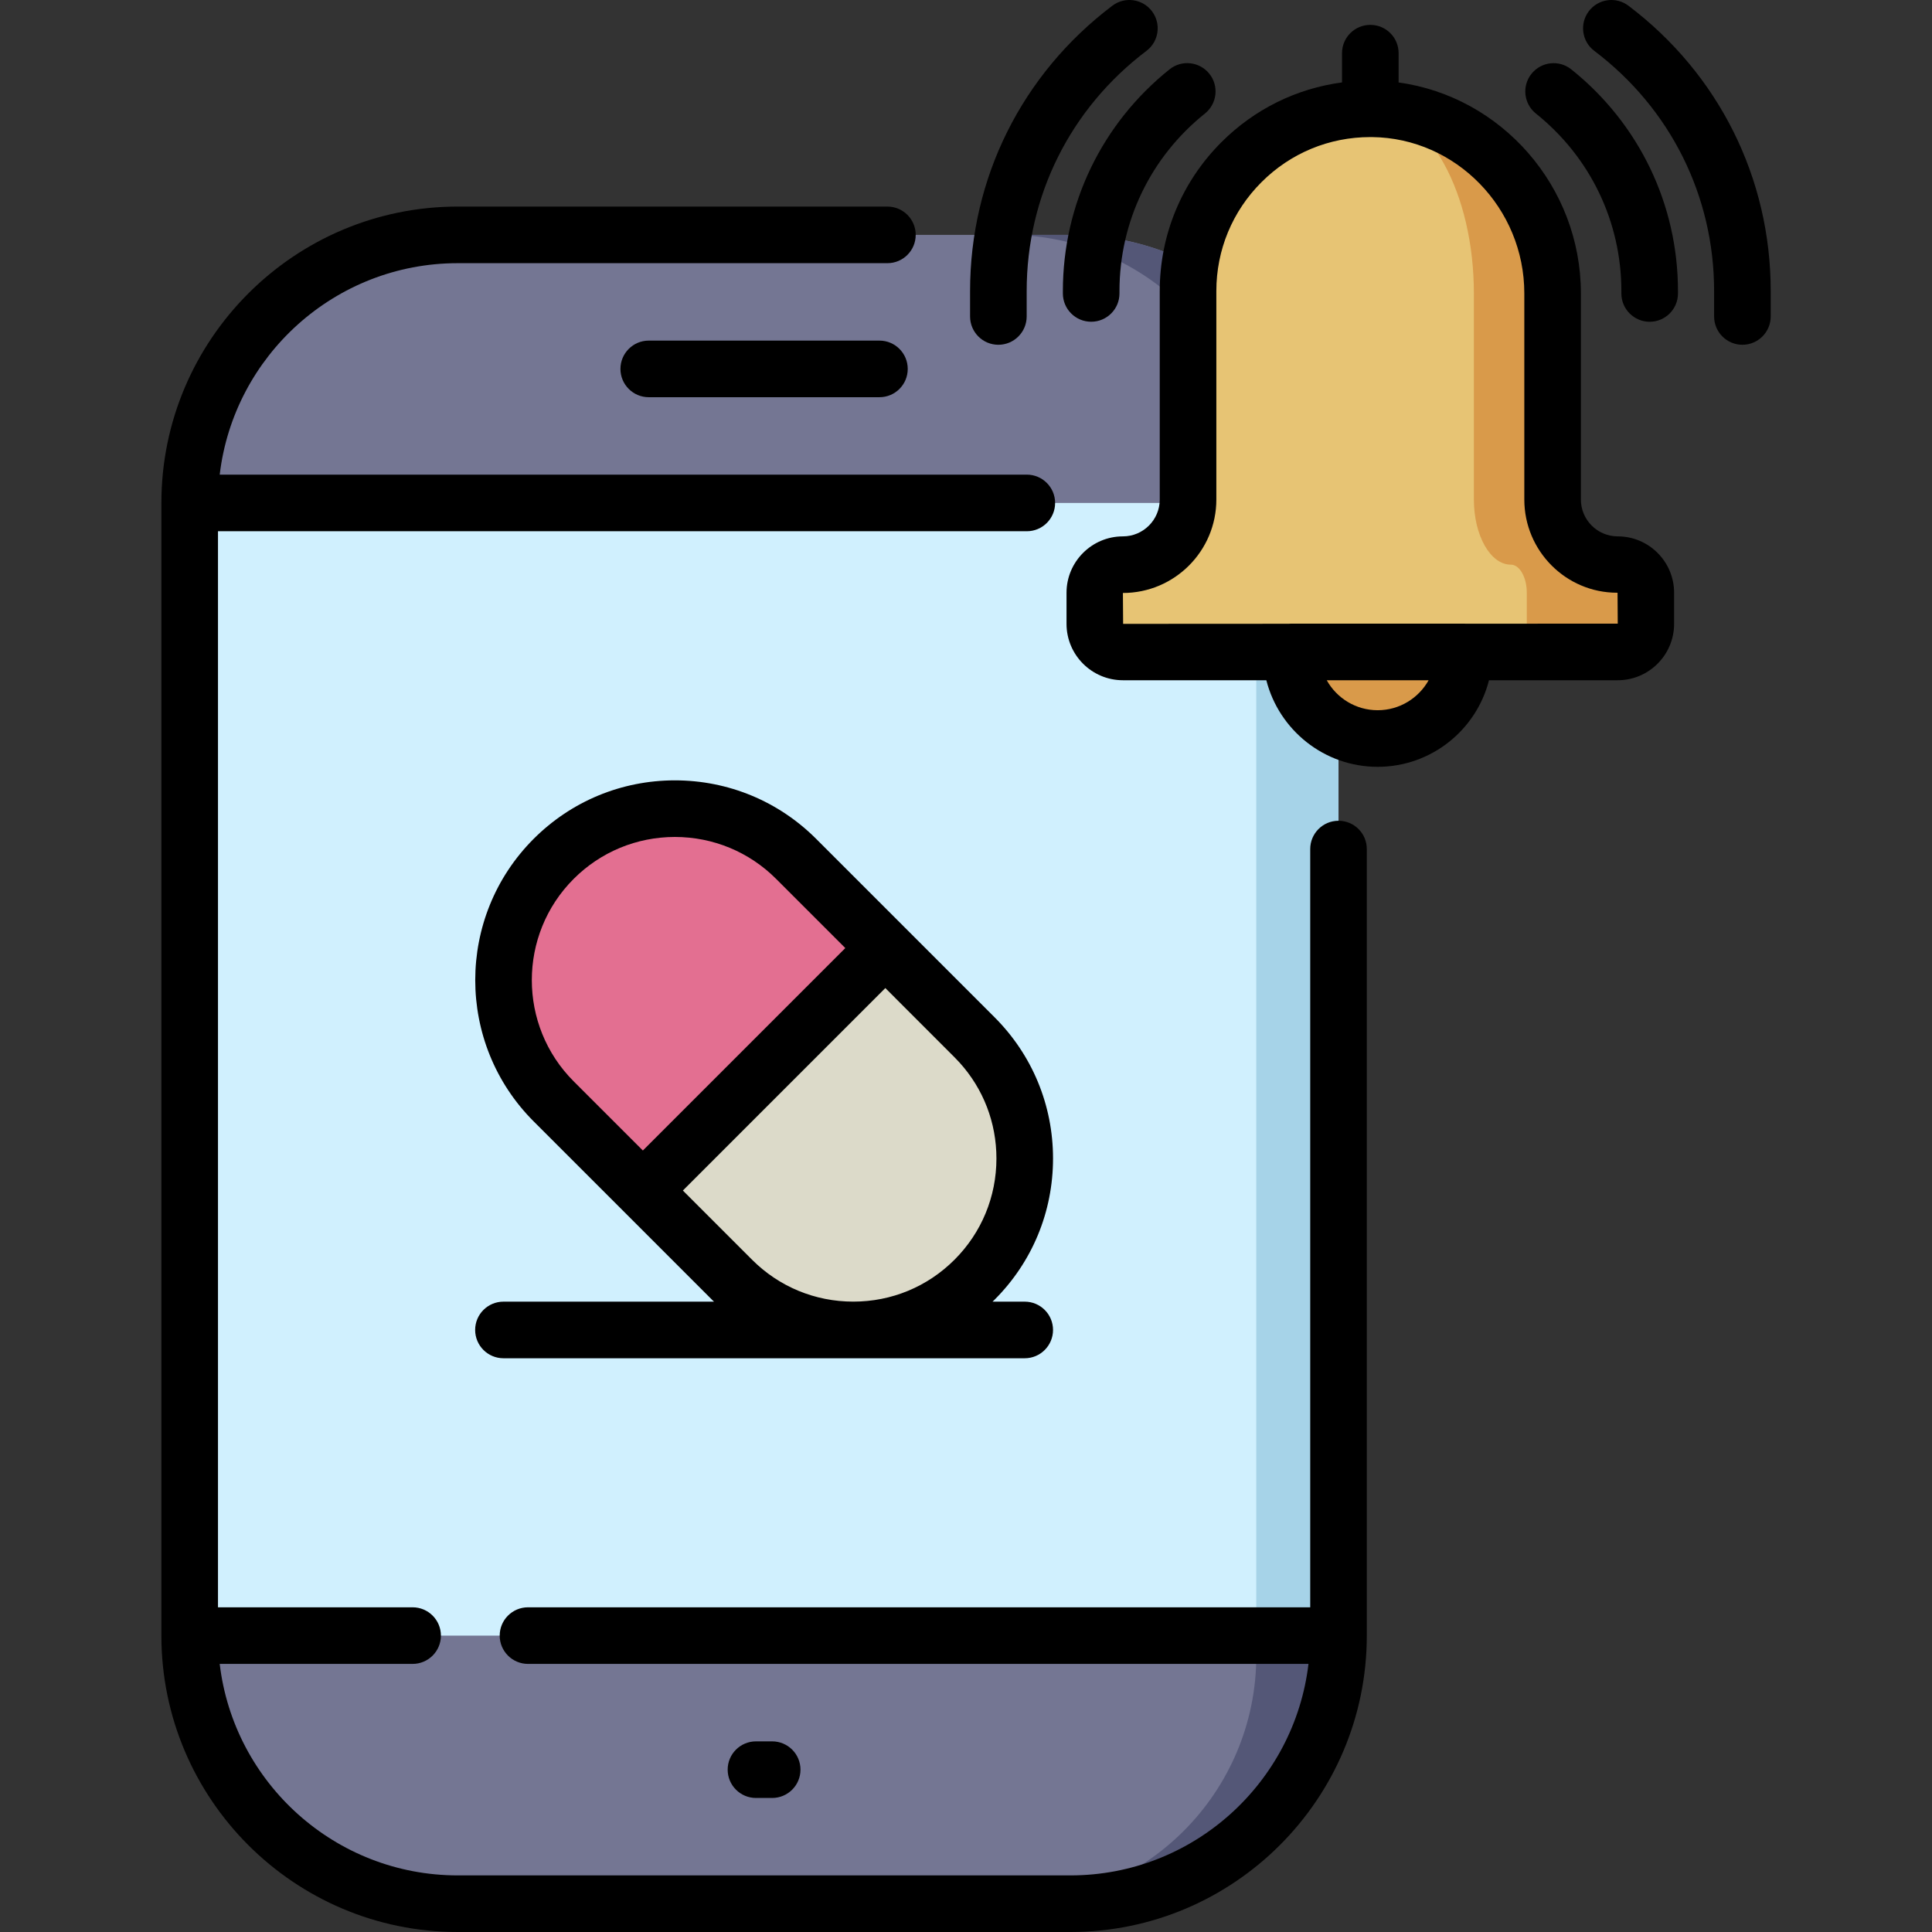 <svg width="64" height="64" viewBox="0 0 64 64" fill="none" xmlns="http://www.w3.org/2000/svg">
<rect x="0" y="0" width="64" height="64" fill="#333333" stroke="none"/>
<g id="reminder 1" clip-path="url(#clip0_454_5496)">
<path id="Vector" d="M35.459 63.062H15.164C10.259 63.062 6.283 59.086 6.283 54.182V16.661C6.283 11.756 10.259 7.78 15.164 7.78H35.459C40.364 7.78 44.34 11.756 44.34 16.661V54.182C44.34 59.086 40.364 63.062 35.459 63.062Z" fill="#747693"/>
<path id="Vector_2" d="M35.46 7.78H33.397C37.937 7.78 41.617 11.461 41.617 16.001V54.842C41.617 59.382 37.937 63.062 33.397 63.062H35.46C40.365 63.062 44.341 59.086 44.341 54.182V16.661C44.341 11.756 40.365 7.78 35.46 7.78Z" fill="#545777"/>
<path id="Vector_3" d="M44.339 16.661H6.283V54.182H44.339V16.661Z" fill="#D0F0FE"/>
<path id="Vector_4" d="M44.339 16.661H41.615V54.182H44.339V16.661Z" fill="#A6D3E8"/>
<path id="Vector_5" d="M54.523 19.636V20.666C54.523 21.179 54.107 21.596 53.593 21.596H37.202C36.688 21.596 36.272 21.179 36.272 20.666V19.636C36.272 19.122 36.688 18.705 37.202 18.705C38.393 18.705 39.359 17.739 39.359 16.547V9.642C39.359 7.974 40.035 6.465 41.128 5.372C42.236 4.265 43.772 3.585 45.467 3.604C48.787 3.641 51.436 6.398 51.436 9.719V16.547C51.436 17.739 52.402 18.705 53.593 18.705C54.107 18.705 54.523 19.122 54.523 19.636Z" fill="#E7C474"/>
<g id="Group">
<path id="Vector_6" d="M53.592 18.705C52.401 18.705 51.434 17.739 51.434 16.548V9.719C51.434 6.399 48.786 3.642 45.466 3.604C45.458 3.604 45.45 3.604 45.441 3.604C47.324 3.647 48.824 6.402 48.824 9.719V16.548C48.824 17.739 49.372 18.705 50.048 18.705C50.34 18.705 50.577 19.122 50.577 19.636V20.666C50.577 21.18 50.34 21.596 50.048 21.596H53.592C54.106 21.596 54.522 21.18 54.522 20.666V19.636C54.523 19.122 54.106 18.705 53.592 18.705Z" fill="#D99A4A"/>
<path id="Vector_7" d="M48.508 21.596C48.508 22 48.424 22.385 48.273 22.733C47.833 23.751 46.819 24.464 45.639 24.464C44.46 24.464 43.446 23.751 43.006 22.733C42.855 22.385 42.772 22 42.772 21.596H48.508Z" fill="#D99A4A"/>
</g>
<path id="Vector_8" d="M26.373 28.451L32.282 34.36C34.5 36.578 34.5 40.175 32.282 42.393C30.065 44.611 26.468 44.611 24.25 42.393L18.341 36.484C16.123 34.266 16.123 30.669 18.341 28.451C19.451 27.342 20.904 26.79 22.357 26.788C23.811 26.79 25.264 27.342 26.373 28.451Z" fill="#E36F91"/>
<path id="Vector_9" d="M29.325 31.405L32.28 34.36C34.498 36.577 34.498 40.175 32.28 42.392C30.062 44.61 26.465 44.61 24.247 42.392L21.293 39.438L29.325 31.405Z" fill="#DCDAC9"/>
<path id="Vector_10" d="M25.579 59.56C26.097 59.56 26.517 59.14 26.517 58.622C26.517 58.104 26.097 57.685 25.579 57.685H25.043C24.525 57.685 24.105 58.104 24.105 58.622C24.105 59.14 24.525 59.56 25.043 59.56H25.579Z" fill="black"/>
<path id="Vector_11" d="M44.34 27.189C43.822 27.189 43.403 27.608 43.403 28.126V30.916V53.244H17.491C16.973 53.244 16.553 53.664 16.553 54.182C16.553 54.699 16.973 55.119 17.491 55.119H43.345C42.88 59.059 39.522 62.125 35.459 62.125H15.164C11.101 62.125 7.744 59.059 7.278 55.119H13.668C14.186 55.119 14.606 54.699 14.606 54.182C14.606 53.664 14.186 53.244 13.668 53.244H7.221V17.598H34.015C34.532 17.598 34.952 17.179 34.952 16.661C34.952 16.143 34.532 15.723 34.015 15.723H7.278C7.744 11.784 11.101 8.718 15.164 8.718H29.397C29.915 8.718 30.334 8.298 30.334 7.78C30.334 7.263 29.915 6.843 29.397 6.843H15.164C9.75 6.843 5.346 11.247 5.346 16.661V54.182C5.346 59.595 9.75 64 15.164 64H35.459C40.873 64 45.277 59.595 45.277 54.182V30.916V28.126C45.278 27.608 44.858 27.189 44.34 27.189Z" fill="black"/>
<path id="Vector_12" d="M29.133 11.283H21.49C20.973 11.283 20.553 11.703 20.553 12.221C20.553 12.739 20.973 13.158 21.49 13.158H29.133C29.651 13.158 30.07 12.739 30.07 12.221C30.07 11.703 29.651 11.283 29.133 11.283Z" fill="black"/>
<path id="Vector_13" d="M52.051 2.298C51.646 1.974 51.057 2.04 50.733 2.444C50.409 2.848 50.475 3.438 50.879 3.762C52.678 5.201 53.71 7.345 53.71 9.642V9.722C53.71 10.239 54.13 10.659 54.648 10.659C55.165 10.659 55.585 10.239 55.585 9.722V9.642C55.585 6.772 54.297 4.095 52.051 2.298Z" fill="black"/>
<path id="Vector_14" d="M53.945 0.19C53.531 -0.123 52.944 -0.041 52.631 0.372C52.319 0.785 52.4 1.373 52.813 1.685C55.336 3.592 56.782 6.492 56.782 9.641V10.483C56.782 11.001 57.202 11.421 57.719 11.421C58.237 11.421 58.657 11.001 58.657 10.483V9.641C58.657 5.899 56.939 2.454 53.945 0.19Z" fill="black"/>
<path id="Vector_15" d="M35.209 9.641V9.721C35.209 10.239 35.629 10.658 36.147 10.658C36.664 10.658 37.084 10.239 37.084 9.721V9.641C37.084 7.344 38.116 5.201 39.915 3.761C40.319 3.437 40.385 2.847 40.061 2.443C39.737 2.039 39.148 1.973 38.743 2.297C36.497 4.094 35.209 6.771 35.209 9.641Z" fill="black"/>
<path id="Vector_16" d="M33.072 11.421C33.59 11.421 34.01 11.001 34.01 10.483V9.641C34.01 6.492 35.456 3.592 37.978 1.685C38.391 1.373 38.473 0.785 38.16 0.372C37.848 -0.041 37.26 -0.123 36.847 0.19C33.852 2.454 32.135 5.899 32.135 9.641V10.483C32.135 11.001 32.554 11.421 33.072 11.421Z" fill="black"/>
<path id="Vector_17" d="M53.59 17.768C52.917 17.768 52.369 17.221 52.369 16.548V9.719C52.369 6.167 49.73 3.199 46.331 2.732V1.761C46.331 1.243 45.912 0.824 45.394 0.824C44.876 0.824 44.456 1.243 44.456 1.761V2.73C42.949 2.931 41.557 3.614 40.461 4.71C39.144 6.027 38.418 7.779 38.418 9.642V16.548C38.418 17.221 37.871 17.768 37.198 17.768C36.168 17.768 35.33 18.606 35.33 19.636V20.666C35.33 21.696 36.168 22.534 37.198 22.534H41.949C42.368 24.18 43.862 25.402 45.637 25.402C47.412 25.402 48.907 24.18 49.325 22.534H53.589C54.619 22.534 55.457 21.696 55.457 20.666V19.636C55.457 18.606 54.62 17.768 53.59 17.768ZM45.637 23.527C44.913 23.527 44.28 23.126 43.95 22.534H47.325C46.994 23.126 46.362 23.527 45.637 23.527ZM48.549 20.661C48.535 20.66 48.52 20.659 48.505 20.659H42.769C42.737 20.659 42.706 20.66 42.674 20.663L37.205 20.666L37.198 19.643C38.905 19.643 40.293 18.254 40.293 16.548V9.642C40.293 8.279 40.824 6.999 41.787 6.036C42.751 5.071 44.029 4.542 45.391 4.541C45.392 4.541 45.393 4.541 45.394 4.541C45.395 4.541 45.397 4.541 45.398 4.541C45.416 4.541 45.435 4.541 45.453 4.541C48.233 4.573 50.495 6.895 50.495 9.719V16.548C50.495 18.25 51.875 19.635 53.569 19.635C53.573 19.635 53.578 19.635 53.583 19.635L53.59 20.659L48.549 20.661Z" fill="black"/>
<path id="Vector_18" d="M34.883 38.376C34.883 36.609 34.195 34.947 32.945 33.697L27.036 27.788C25.788 26.541 24.127 25.852 22.356 25.85C20.587 25.852 18.926 26.541 17.678 27.788C15.098 30.369 15.098 34.567 17.678 37.147L20.633 40.101L23.587 43.056C23.609 43.077 23.631 43.097 23.653 43.119H16.678C16.16 43.119 15.74 43.538 15.74 44.056C15.74 44.574 16.16 44.994 16.678 44.994H33.946C34.463 44.994 34.883 44.574 34.883 44.056C34.883 43.538 34.463 43.119 33.946 43.119H32.879C32.901 43.097 32.923 43.077 32.945 43.056C34.195 41.806 34.883 40.144 34.883 38.376ZM19.004 29.114C19.898 28.22 21.089 27.727 22.356 27.725C23.625 27.727 24.816 28.22 25.71 29.114L28.002 31.406L21.296 38.112L19.004 35.821C17.155 33.972 17.155 30.963 19.004 29.114ZM24.913 41.73L22.621 39.438L29.328 32.731L31.619 35.023C31.675 35.079 31.73 35.136 31.782 35.194C32.575 36.068 33.008 37.189 33.008 38.376C33.008 39.643 32.515 40.834 31.619 41.73C30.724 42.625 29.533 43.118 28.266 43.118C26.999 43.118 25.808 42.625 24.913 41.73Z" fill="black"/>
</g>
<defs>
<clipPath id="clip0_454_5496">
<rect width="64" height="64" fill="white"/>
</clipPath>
</defs>
</svg>
